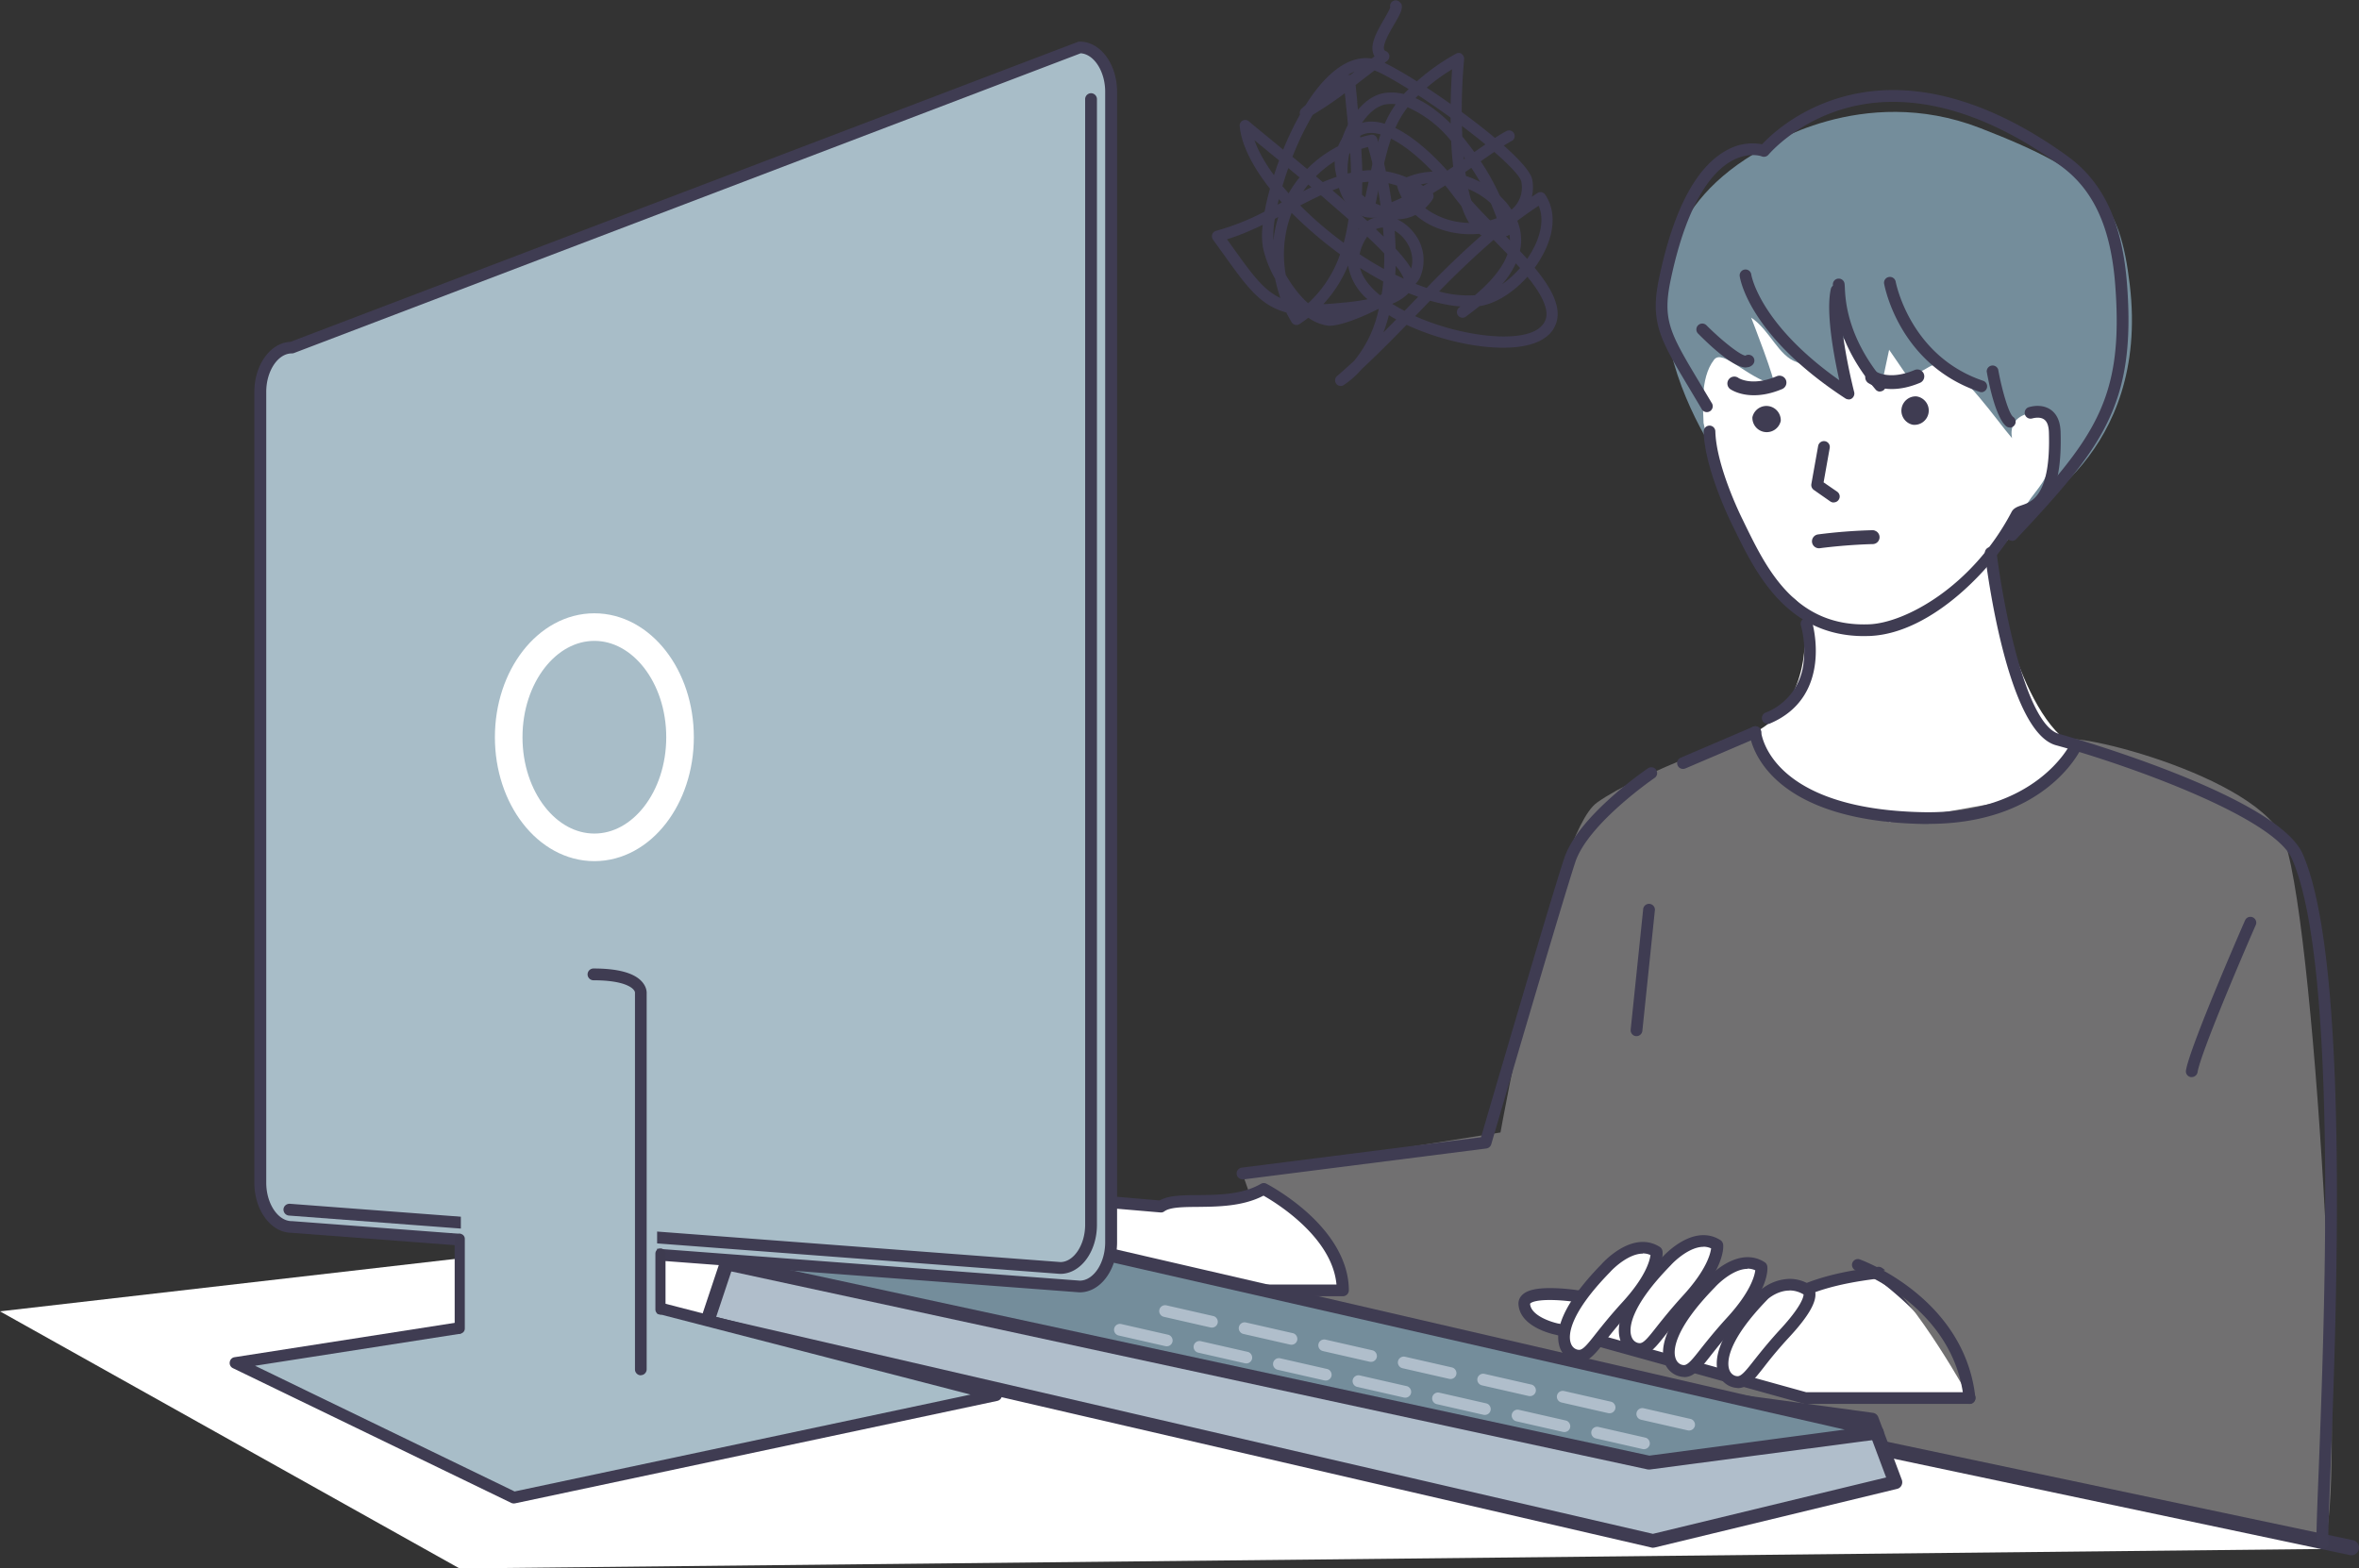 <svg xmlns="http://www.w3.org/2000/svg" id="_レイヤー_2" data-name="レイヤー 2" viewBox="0 0 212.02 140.99"><rect x="0" y="0" width="212.02" height="140.99" fill="#333333" stroke="none"/><defs><style>.cls-1{fill:#fff}.cls-2{fill:#a8bdc8}.cls-3{fill:#b0becb}.cls-4{fill:#3f3c52}.cls-5{fill:#717071}.cls-6{fill:#748d9b}</style></defs><g id="_レイヤー_1-2" data-name="レイヤー 1"><path d="m157.75 65.81 5.02 6.11 11.43 1.2s12.18-4.89 11.26-6.4c-.93-1.5 17.88 2.9 19.93 9.07 2.84 8.57 5.61 60.41 3.37 62.93l-14.44.3-53.14.52 1.13-15.95s-23.35-5.42-26.42-5.98l-4.22-12.12 23.19-3.69s4.76-26.85 8.67-29.65c3.91-2.79 14.22-6.34 14.22-6.34Z" class="cls-5"/><path d="m0 117.88 75.04-8.65 136.73 29.98-170.47 1.78L0 117.88z" class="cls-1"/><path fill="none" stroke="#3e3b50" stroke-linecap="round" stroke-miterlimit="10" stroke-width="1.37" d="M211.34 139.12 65.69 108.34"/><path d="M147.09 93.14h-.06a.53.53 0 0 1-.47-.58l1.12-10.79a.53.53 0 1 1 1.05.11l-1.12 10.79a.53.53 0 0 1-.52.47Z" class="cls-4"/><path d="M155.17 42.26s-14.48-19.04 3.27-28.89c0 0 8.88-5.98 19.5-1.87s12.58 6.56 13.48 14.12c1.81 15.28-9.74 20.63-9.74 20.63l-26.51-3.99Z" class="cls-6"/><path d="M153.54 39.96c.08 3.51 3.88 11.47 6.54 13.05s2.02 2.46 2.02 2.46 1.27 7.33-4.34 10.35c0 0 .16 5.59 12.1 8.07l12.44-2.24c-.65-.31 5.13-4.08 4.25-4.53-5.25-2.71-7.56-16.2-7.56-16.2.22-1.98 1.59-1.55 2.7-4.65.54-1.5 1.89-2.47 2.33-3.82.73-2.28.86-5.29 0-5.36-3.89-.33-3.18 2.3-3.18 2.3-1.36-1.55-4.47-6.18-6.44-6.61-1-.22-1.46.86-3.02.98l-1.59-2.32s-.65 3.01-.61 2.93c.03-.06-3.71-4.21-3.71-4.21-.68-.12.49 5.36.49 5.36s-3.81-2.75-4.43-2.95c-1.71-.56-2.41-2.85-4.14-4.02 0 0 2.38 6.08 2 5.99-2.36-.57-4.55-3.2-5.33-2.21-1.34 1.71-.95 4.74-.95 5.69l.43 1.94Z" class="cls-1"/><path d="M166.14 35.9c-.1 0-.2-.03-.29-.09-8.7-5.69-9.46-10.78-9.49-10.99a.53.53 0 0 1 .45-.59c.29-.04.55.16.59.45.01.07.73 4.43 7.91 9.5-.47-2.09-1.23-6.1-.76-8.2.06-.28.35-.46.63-.4s.46.34.4.63c-.58 2.62 1.05 8.97 1.07 9.04a.55.55 0 0 1-.2.56.5.5 0 0 1-.31.1Z" class="cls-4"/><path d="M180.83 48.61a.54.54 0 0 1-.36-.14.52.52 0 0 1-.02-.74c7.8-8.33 10.45-11.74 9.66-22.11-.39-5.17-1.95-8.57-4.9-10.71-6.96-5.05-13.7-6.82-19.5-5.13-4.38 1.28-6.73 4.09-6.76 4.12a.53.53 0 0 1-.6.16c-.04-.02-1.19-.43-2.69.39-1.67.92-3.99 3.52-5.5 10.69-.77 3.64-.06 4.82 2.57 9.22l1.1 1.84a.53.53 0 1 1-.91.53l-1.09-1.83c-2.66-4.44-3.56-5.94-2.7-9.98 1.29-6.1 3.33-9.94 6.07-11.42a4.67 4.67 0 0 1 3.17-.53c.72-.77 3.07-3.03 6.99-4.19 7.76-2.29 15.42 1.6 20.48 5.27 3.22 2.34 4.91 5.99 5.33 11.49.83 10.92-2.26 14.69-9.95 22.91a.52.52 0 0 1-.38.17Z" class="cls-4"/><path d="M160.05 37.83a1.29 1.29 0 0 1-2.55-.32 1.29 1.29 0 0 1 2.55.32Zm13.29-.76c-.09.7-.73 1.2-1.43 1.11a1.29 1.29 0 0 1 .32-2.55c.7.09 1.2.73 1.11 1.43Zm-8.53 8.1a.55.55 0 0 1-.3-.09l-1.49-1.04a.54.54 0 0 1-.22-.53l.61-3.42a.53.53 0 0 1 .61-.43c.29.05.48.32.43.61l-.55 3.09 1.22.84c.24.17.3.49.13.73a.52.52 0 0 1-.43.23Zm-5.94 19.91a.53.53 0 0 1-.21-1.01 5.4 5.4 0 0 0 3.45-4.64 8.59 8.59 0 0 0-.25-3.2.53.53 0 0 1 .35-.66c.28-.08.57.07.66.35.02.07 1.96 6.68-3.8 9.12a.52.52 0 0 1-.21.04Z" class="cls-4"/><path d="M167.54 57.18c-6.94 0-9.73-5.68-11.59-9.46l-.26-.53c-.25-.51-2.48-5.1-2.57-8.39 0-.29.22-.53.51-.54.29-.01.53.22.54.51.08 3.07 2.21 7.46 2.46 7.95l.26.54c1.89 3.85 4.47 9.13 11.11 8.86 3.18-.12 9.25-3.34 12.8-10.11.19-.35.55-.47.9-.59.92-.31 2.63-.89 2.45-6.56-.02-.58-.16-.97-.44-1.16-.41-.29-1.07-.08-1.08-.08a.53.53 0 0 1-.34-1c.12-.04 1.17-.38 2.02.21.56.39.86 1.06.89 1.99.17 5.67-1.42 7-3.17 7.6l-.33.12c-2.27 4.29-7.99 10.41-13.67 10.63l-.51.01Z" class="cls-4"/><path d="M208.77 139.24a.56.56 0 0 1-.52-.39c-.09-.32-.06-1.52.14-6.51.53-13.66 1.78-45.66-2.4-55.15-1.67-3.79-15.01-8.51-21.21-10.2-4.31-1.18-6.18-15.55-6.38-17.19a.53.53 0 1 1 1.05-.13c.52 4.25 2.54 15.46 5.61 16.3.19.05 19.55 5.46 21.9 10.79 4.27 9.71 3.02 41.88 2.49 55.61-.12 3.15-.23 5.86-.17 6.21a.52.52 0 0 1-.37.64l-.14.02ZM168.97 35.2a.5.5 0 0 1-.4-.19c-3.57-4.21-3.75-7.87-3.81-9.07 0-.13 0-.23-.02-.29a.52.52 0 0 1 .44-.6c.29-.04.56.15.6.44.02.1.02.23.03.4.05 1.11.22 4.49 3.56 8.43.19.22.16.55-.06.74a.55.55 0 0 1-.34.13Zm9.11.05c-.06 0-.11 0-.17-.03-7.19-2.43-8.51-9.41-8.57-9.71a.52.52 0 0 1 .43-.61c.29-.05.56.14.61.43.02.09 1.29 6.68 7.86 8.9.28.09.42.39.33.67a.53.53 0 0 1-.5.36Z" class="cls-4"/><path d="M173.34 74.07h-.49c-14.74-.29-15.59-7.89-15.62-8.21a.52.52 0 0 1 .48-.57c.29-.03.54.19.57.47.03.29.87 6.99 14.59 7.25 10.07.19 13.17-6.06 13.2-6.13a.53.53 0 0 1 .7-.25c.26.12.37.44.25.7-.13.28-3.32 6.73-13.68 6.73Z" class="cls-4"/><path d="M151.26 69.12c-.2 0-.4-.12-.48-.32a.52.52 0 0 1 .28-.69l6.5-2.78c.27-.11.58 0 .69.28.11.27 0 .58-.28.69l-6.5 2.78a.52.52 0 0 1-.21.04Zm5.68-36.08c-.61 0-1.81-.53-4.32-3.05a.53.53 0 0 1 0-.75.53.53 0 0 1 .75 0c1.42 1.42 3.02 2.67 3.5 2.73.21-.13.49-.1.67.09.2.21.18.55-.03.74a.77.77 0 0 1-.56.22Zm40.05 63.78h-.09a.52.52 0 0 1-.43-.61c.36-2.15 5.1-13.01 5.31-13.48a.52.52 0 0 1 .69-.27c.27.12.39.43.27.69-1.69 3.87-4.96 11.61-5.23 13.23a.53.53 0 0 1-.52.44Zm-16.35-58.39a.52.52 0 0 1-.31-.1c-.24-.17-1.06-1.03-1.77-4.93a.53.53 0 0 1 1.03-.19c.33 1.83.95 3.98 1.35 4.27a.53.53 0 0 1-.31.96Z" class="cls-4"/><path d="M141.71 116.5s-4.83-.74-4.71.74c.12 1.49 2.35 2.11 2.97 2.23l22.3 6.19h14.74c0-5.45-8.18-11.27-8.18-11.27-4.22.5-6.81 1.4-8.29 2.49l-18.84-.38Z" class="cls-1"/><path d="M177.02 126.2h-14.75s-.1 0-.14-.02l-22.28-6.19c-.41-.08-3.21-.73-3.37-2.7-.03-.32.07-.61.29-.84.41-.45 1.22-.66 2.55-.66 1.12 0 2.23.15 2.44.19l18.63.38c1.72-1.19 4.54-2.02 8.39-2.48.13-.02.26.02.37.09.34.24 8.32 5.99 8.4 11.62v.08c0 .29-.24.53-.53.53Zm-14.68-1.05h14.12c-.46-4.56-6.68-9.39-7.77-10.2-3.67.45-6.31 1.25-7.84 2.37a.53.53 0 0 1-.32.1l-18.84-.38h-.07c-.01 0-1.18-.18-2.32-.18-1.41 0-1.72.26-1.77.32l-.01.04c.09 1.04 1.87 1.62 2.55 1.76h.04l22.23 6.17Z" class="cls-4"/><path d="M85.37 106.83s-4.83-.74-4.71.74c.12 1.49 2.35 2.11 2.97 2.23l22.3 6.19h14.74c0-5.45-7.11-9.12-7.11-9.12-3.16 1.84-7.74.5-9.22 1.58l-18.97-1.63Z" class="cls-1"/><path d="M120.68 116.52h-14.74s-.1 0-.14-.02l-22.28-6.19c-.41-.08-3.21-.73-3.37-2.7-.03-.32.07-.61.29-.84.41-.45 1.22-.66 2.55-.66 1.15 0 2.3.16 2.46.19l18.78 1.61c.8-.46 2.03-.47 3.44-.48 1.86-.02 3.98-.04 5.65-1.01.16-.09.35-.1.51-.01.08.04 1.86.97 3.67 2.59 2.41 2.17 3.7 4.56 3.73 6.91v.08c0 .29-.24.53-.53.53ZM106 115.47h14.12c-.39-4.25-5.39-7.33-6.56-7.99-1.86.97-4.09.99-5.9 1.01-1.29.01-2.5.02-3.01.4a.5.5 0 0 1-.36.1l-18.97-1.63h-.04c-.01 0-1.18-.18-2.32-.18-1.41 0-1.72.26-1.77.32l-.01.04c.09 1.04 1.87 1.62 2.55 1.76h.04l22.23 6.17Z" class="cls-4"/><path d="M144.31 114.03s2.48-2.85 4.58-1.49c0 0 .25 1.74-2.73 4.96-2.97 3.22-3.35 4.71-4.58 4.34-1.24-.37-2.23-2.73 2.73-7.81Z" class="cls-1"/><path d="M141.93 122.41a1.92 1.92 0 0 1-1.8-1.5c-.31-1.21.09-3.46 3.8-7.26.05-.06 1.77-2.01 3.72-2.01.55 0 1.06.15 1.53.45.13.08.21.22.24.37.03.2.2 2.08-2.86 5.39a37.81 37.81 0 0 0-2.26 2.68c-.96 1.22-1.49 1.89-2.36 1.89Zm5.72-9.72c-1.22 0-2.54 1.21-2.95 1.67-3.7 3.79-3.72 5.66-3.55 6.28.12.47.42.62.58.67a.8.8 0 0 0 .2.03c.36 0 .8-.56 1.53-1.49.54-.68 1.28-1.61 2.31-2.74 2.1-2.28 2.5-3.74 2.57-4.29-.22-.1-.45-.15-.7-.15Z" class="cls-4"/><path d="M149.76 113.41s2.48-2.85 4.58-1.49c0 0 .25 1.74-2.73 4.96-2.97 3.22-3.34 4.71-4.58 4.34-1.24-.37-2.23-2.73 2.73-7.81Z" class="cls-1"/><path d="M147.38 121.8a1.92 1.92 0 0 1-1.8-1.5c-.31-1.21.09-3.46 3.8-7.26.05-.06 1.77-2.01 3.72-2.01.55 0 1.06.15 1.53.45.13.08.21.22.24.37.03.2.19 2.08-2.86 5.39-1.01 1.09-1.7 1.97-2.26 2.68-.96 1.22-1.49 1.89-2.36 1.89Zm5.72-9.72c-1.22 0-2.54 1.21-2.95 1.67-3.7 3.79-3.72 5.66-3.55 6.29.12.47.42.62.58.67a.8.8 0 0 0 .2.03c.36 0 .8-.56 1.53-1.49.54-.68 1.28-1.61 2.31-2.74 2.1-2.28 2.5-3.74 2.57-4.29-.22-.1-.45-.15-.7-.15Z" class="cls-4"/><path d="M153.72 115.39s2.48-2.85 4.58-1.49c0 0 .25 1.74-2.73 4.96-2.97 3.22-3.34 4.71-4.58 4.34-1.24-.37-2.23-2.73 2.73-7.81Z" class="cls-1"/><path d="M151.35 123.78a1.92 1.92 0 0 1-1.8-1.5c-.31-1.21.09-3.46 3.8-7.26.05-.06 1.77-2.01 3.72-2.01.55 0 1.06.15 1.53.45.13.08.21.22.24.37.03.2.2 2.08-2.86 5.39-1.01 1.09-1.7 1.97-2.26 2.68-.96 1.22-1.49 1.89-2.36 1.89Zm5.72-9.72c-1.22 0-2.54 1.21-2.95 1.67-3.7 3.79-3.72 5.66-3.55 6.28.12.47.42.62.58.67a.8.8 0 0 0 .2.03c.36 0 .8-.56 1.53-1.49.54-.68 1.28-1.61 2.31-2.74 2.1-2.28 2.5-3.74 2.57-4.29-.22-.1-.45-.15-.7-.15Z" class="cls-4"/><path d="M158.55 116.38s1.86-1.73 3.96-.37c0 0 .87.62-2.11 3.84-2.97 3.22-3.35 4.71-4.58 4.34-1.24-.37-2.23-2.73 2.73-7.81Z" class="cls-1"/><path d="M156.18 124.77a1.92 1.92 0 0 1-1.8-1.5c-.31-1.22.09-3.46 3.8-7.26a4.21 4.21 0 0 1 2.66-1.05c.69 0 1.35.2 1.97.61.09.06.31.25.35.66.09.87-.68 2.17-2.36 3.98a37.81 37.81 0 0 0-2.26 2.68c-.96 1.22-1.49 1.89-2.36 1.89Zm4.65-8.76c-1.08 0-1.91.74-1.92.75-3.66 3.75-3.68 5.62-3.52 6.25.12.47.42.62.58.67a.8.8 0 0 0 .2.03c.36 0 .8-.56 1.53-1.49.54-.68 1.28-1.61 2.32-2.74 1.91-2.07 2.08-2.92 2.08-3.12-.4-.24-.83-.36-1.28-.36Z" class="cls-4"/><path d="M168.84 114.4s16.08-6.28 19.25-8.91c3.16-2.63 18.44 10.01 18.44 10.01l-29.51 10.17s-4.76-8.69-8.18-11.27Z" class="cls-5"/><path d="M111.67 106.01a.52.52 0 0 1-.52-.46.53.53 0 0 1 .46-.59l21.5-2.73c.8-2.75 6.35-21.71 7.48-25.09 1.26-3.79 7.28-7.91 7.53-8.08.24-.16.57-.1.73.14.16.24.1.57-.14.73-.06.04-5.97 4.1-7.12 7.55-1.2 3.61-7.5 25.16-7.56 25.38a.54.54 0 0 1-.44.38l-21.84 2.78h-.07Zm65.34 20.19a.52.52 0 0 1-.52-.47c-.91-8.35-9.6-11.5-9.69-11.53a.53.53 0 0 1-.32-.67c.1-.27.4-.42.67-.32.09.03 9.41 3.39 10.39 12.41a.53.53 0 0 1-.47.58h-.06Zm-8.51-78.5a.62.62 0 0 1-.19 1.21c-.02 0-2.19.04-4.75.37a.63.63 0 0 1-.7-.54.63.63 0 0 1 .54-.7 47.7 47.7 0 0 1 4.88-.38c.07 0 .15.01.21.03Zm-10.87-12.17c-1.33 0-2.07-.52-2.12-.55a.62.62 0 0 1 .73-1.01c.04.03 1.23.79 3.45-.15.32-.13.68.01.82.33a.63.63 0 0 1-.33.82c-1 .42-1.85.56-2.54.56Zm12.39-.56c-1.33 0-2.07-.52-2.12-.55a.62.62 0 0 1 .73-1.01c.04.03 1.23.79 3.45-.15.32-.13.68.01.82.33a.63.63 0 0 1-.33.82c-1 .42-1.85.56-2.54.56ZM125.92.28c.23.45-.08 1-.61 1.9-.4.68-1.06 1.83-.91 2.27.01.03.03.09.16.15a.5.5 0 0 1 .31.41.53.53 0 0 1-.2.47l-.23.17c3.61 1.73 12.92 8.38 13.28 10.52a3.8 3.8 0 0 1-.04 1.51l.51-.33a.5.5 0 0 1 .69.15c.87 1.3.89 3.05.03 4.91-.27.58-.6 1.14-.98 1.66 1.28 1.55 2.16 3.04 2.06 4.36a2.55 2.55 0 0 1-1.09 1.9c-1.26.95-3.75 1.18-6.84.64a23.35 23.35 0 0 1-5.64-1.77c-1.3 1.33-2.62 2.67-4.01 3.96a8.33 8.33 0 0 1-1.6 1.43.5.5 0 0 1-.62-.8c.52-.45 1.02-.9 1.53-1.37a10.82 10.82 0 0 0 2.2-4.67c-1.81.93-3.77 1.63-4.6 1.52a4 4 0 0 1-1.73-.71c-.25.2-.51.38-.79.57a.5.5 0 0 1-.39.07.5.5 0 0 1-.32-.23c-.17-.29-.34-.58-.48-.88-2.34-.63-3.52-2.28-5.59-5.16l-1-1.39a.53.53 0 0 1-.07-.47.51.51 0 0 1 .35-.32 22 22 0 0 0 4.36-1.73c.12-.65.28-1.34.48-2.06-1.61-2.04-2.58-4.01-2.72-5.63a.5.5 0 0 1 .27-.49.5.5 0 0 1 .56.07c.39.34 1.06.88 1.91 1.58l1.17.96c.46-1.13.97-2.19 1.51-3.15a.53.53 0 0 1 .14-.53l.29-.26.08-.07c.58-.93 1.19-1.73 1.81-2.36 1.37-1.41 2.76-2.02 4.12-1.82l.26-.2a1.23 1.23 0 0 1-.12-.26c-.3-.88.39-2.06.99-3.1.21-.36.49-.85.54-1.04a.5.5 0 0 1 .26-.57l.04-.02a.5.5 0 0 1 .64.24Zm-4.55 6.45.39-.3c-.21.08-.41.19-.62.32a.45.45 0 0 1 .23-.01Zm.61 2.44.19 1.95c.25-.09.51-.15.8-.18 2.37-.2 5.25 2.29 7.23 4.54a8.14 8.14 0 0 1 5.19 2.74c.17.21.32.42.46.63a2.6 2.6 0 0 0 .88-2.52c-.1-.61-2.06-2.61-6.11-5.58-3.25-2.37-5.98-4-7.08-4.42l-1.02.78-.68.53.15 1.51Zm-5.81 4.93 1.31 1.09c.8-.82 1.74-1.5 2.78-2.04l.12-.26c.23-.47.51-.85.82-1.15-.07-.84-.16-1.67-.24-2.47l-.09-.89c-.87.65-1.77 1.27-2.88 1.94a26.43 26.43 0 0 0-1.83 3.78Zm-1.4.84.19-.52-1.43-1.17-.78-.64c.34.97.94 2.03 1.75 3.14l.27-.81Zm7.5-2.59c.3-.09.61-.17.92-.23a.5.5 0 0 1 .59.34c.3.95.56 1.94.78 2.94.61.1 1.23.27 1.86.54a6.76 6.76 0 0 1 2.34-.51c-1.94-2.04-4.16-3.6-5.72-3.47a1.8 1.8 0 0 0-.79.25l.01.14Zm-6.45 5.03c.29-.51.62-.99.98-1.43l-1.01-.84c-.2.55-.37 1.09-.53 1.62l.56.65Zm5.3-1.78.3-.07c0-.59-.03-1.18-.07-1.77l-.27.12c-.17.58-.13 1.17.04 1.72Zm2.38-.29c-.17-.75-.36-1.46-.55-2.1l-.6.17c.04.66.07 1.31.09 1.97.35-.04.71-.06 1.06-.05Zm-4.61 1.06c.42-.18.84-.34 1.26-.48a4.1 4.1 0 0 1-.19-1.39c-.62.39-1.18.84-1.69 1.35l.63.53Zm-1.02.46-.29-.24c-.16.19-.31.4-.45.6.25-.12.49-.25.74-.36Zm-2.66 1.37-.27-.3-.12.5.38-.2Zm6.17-.3a5.3 5.3 0 0 1-.82-1.08c-.27.09-.53.18-.8.29l1.58 1.37.04-.58Zm-1.89 2.94c.42.34.85.67 1.28.99.19-.69.33-1.4.43-2.12l-2.48-2.16c-.61.28-1.23.59-1.86.92.79.8 1.67 1.59 2.63 2.37Zm3.73-2.77c.27.16.56.29.86.4-.1-.73-.23-1.45-.36-2.13-.43-.02-.85 0-1.28.05l-.03 1.11c.25.22.52.41.8.58Zm-8.77 3.56c.08-.72.22-1.43.44-2.12l-.31.16a9.51 9.51 0 0 0-.13 1.96Zm.15 3.42a9.82 9.82 0 0 1-1.09-2.8 7.14 7.14 0 0 1-.02-2.04c-1.04.5-2.1.96-3.21 1.3l.58.81c1.68 2.34 2.7 3.76 4.22 4.47-.2-.57-.36-1.16-.48-1.75Zm2.97 2.21a10.65 10.65 0 0 0 2.87-4.4 38.37 38.37 0 0 1-4.35-3.72 10.33 10.33 0 0 0-.53 5.56c.55.96 1.25 1.89 2.01 2.56Zm8.91-8.73a5.57 5.57 0 0 1-.89-1.71.58.58 0 0 1-.02-.13 7.59 7.59 0 0 0-.78-.22c.14.74.26 1.48.36 2.22.45.04.91 0 1.34-.17Zm-3.58 1.34c.35-.23.69-.34.94-.39l.06-.01a5.76 5.76 0 0 1-1.56-.76l-.06.6.62.56Zm9.81.14a22.4 22.4 0 0 1-1.97-2.25 24.6 24.6 0 0 0-1.03-1.31 6.7 6.7 0 0 0-2.01.13c.31.19.63.41.95.65.21.16.26.46.11.69-.2.3-.43.57-.67.79a6.77 6.77 0 0 0 4.62 1.3Zm-5.09-2.26c-.25-.17-.49-.32-.73-.46.14.26.3.49.48.71l.26-.25Zm7.38 1.66a6.89 6.89 0 0 0-3.77-2.67l.32.43c.56.77 1.42 1.67 2.37 2.64.27-.07.66-.2 1.07-.4Zm-12.85 1.16-.04-.04-.02.12a.55.55 0 0 1 .06-.08Zm6.08 5.31a80.14 80.14 0 0 1 5.15-4.92 8.2 8.2 0 0 1-4.28-.49 6.45 6.45 0 0 1-1.88-1.15c-.52.26-1.07.39-1.64.4.55.25 1.06.65 1.48 1.19a3.9 3.9 0 0 1 .55 4.07c-.08.17-.21.35-.38.54.34.13.68.26 1.01.37Zm-3.87-4.61-.06-.81c-.09 0-.19 0-.28.03-.12.02-.24.06-.36.11l.7.67Zm.03 2.9c.02-.46.03-.93.02-1.39a37.5 37.5 0 0 0-1.53-1.51 4.22 4.22 0 0 0-.68 1.58c.73.49 1.47.93 2.19 1.33Zm2.44-.02c.25-.88.04-1.83-.58-2.62-.26-.34-.57-.6-.9-.79.04.55.07 1.09.08 1.61.66.71 1.12 1.3 1.4 1.79Zm-5.97 3.04h.07c.52-.06 1.24-.14 1.98-.29a5.12 5.12 0 0 1-1.75-3.04 11.7 11.7 0 0 1-2.22 3.48c.58-.02 1.21-.08 1.92-.15Zm3.32-.73c.06-.38.11-.77.14-1.16-.67-.36-1.36-.76-2.08-1.21.25.96.99 1.79 1.79 2.45l.14-.08Zm12.5-4.29-.07.39.65.71c.28-.41.53-.84.74-1.29.36-.79.84-2.22.29-3.48-.66.43-1.29.88-1.92 1.35.31.76.41 1.54.31 2.33Zm-10.51 2.89a3.7 3.7 0 0 0-.74-1.16v.23c0 .19-.02.38-.03.56l.78.37Zm9.54-3.45c0-.37-.06-.74-.17-1.11l-.51.41.69.7Zm-3.15 4.93c1.55-1.31 2.52-2.54 2.93-3.7l-1.25-1.28a79.82 79.82 0 0 0-4.9 4.64 9.9 9.9 0 0 0 3.22.34Zm-6.33 1.41.55-.57.68-.7-.87-.33c-.38.41-.89.72-1.46.96.35.22.72.43 1.1.63Zm-.74.76c-.23-.12-.45-.25-.66-.38-.14.54-.3 1.06-.49 1.55l1.15-1.17Zm11.13-4.62-.38-.42a7.95 7.95 0 0 1-1.23 1.88c.57-.4 1.12-.9 1.61-1.46Zm1.68 5.43c.43-.32.65-.7.69-1.16.07-.95-.66-2.19-1.71-3.48-1.26 1.41-2.86 2.43-4.31 2.64-.38.31-.79.62-1.22.94a.5.5 0 0 1-.71-.11.51.51 0 0 1 .11-.71l.12-.09c-.81-.06-1.73-.23-2.74-.52l-1.02 1.06-.32.33c4.06 1.81 9.32 2.46 11.12 1.1Z" class="cls-4"/><path d="M131.36 4.85c.16.1.25.29.23.48a51.19 51.19 0 0 0-.16 6.94c.37.45.73.92 1.08 1.4 1.19-.83 2.22-1.55 2.89-1.89a.5.5 0 0 1 .68.22.5.5 0 0 1-.22.68c-.61.31-1.61 1.01-2.78 1.82a21.28 21.28 0 0 1 2.81 6.07.5.5 0 0 1-.28.57c-1.26.58-2.16.25-2.69-.13-1.14-.81-1.79-2.72-2.14-4.93-3.78 2.54-6.96 4.24-8.72 3.17-1.64-1-2.29-3.13-1.75-5.7.51-2.39 2.12-4.94 4.21-5.2a4.6 4.6 0 0 1 1.65.1 19.16 19.16 0 0 1 4.74-3.65.52.52 0 0 1 .47.04Zm-.98 6.27c-.03-2.01.06-3.82.13-4.89a17.2 17.2 0 0 0-3.29 2.59c1.1.49 2.17 1.3 3.17 2.3Zm-7.48 5.74c.67-3.24 1.13-5.49 2.54-7.49a3.66 3.66 0 0 0-.81 0c-1.41.18-2.85 2.07-3.35 4.41-.45 2.13.03 3.85 1.28 4.62h.01l.32-1.54Zm7.71-1.88c-.09-.76-.15-1.53-.18-2.3a10.45 10.45 0 0 0-3.92-3.04c-1.48 1.94-1.93 4.1-2.62 7.43l-.31 1.5c1.75-.16 4.64-1.96 7.03-3.59Zm1.06-.73-.12-.17.02.24.1-.07Zm1.83 5.95c.37.26.79.32 1.28.18a20.5 20.5 0 0 0-2.54-5.29l-.54.37c.31 2.23.86 4.07 1.8 4.74Z" class="cls-4"/><path d="m148.56 138.51 21.78-5.27-2.11-5.62L65.3 113.57l-1.75 5.27 85.01 19.67z" class="cls-3"/><path d="M148.56 139.13s-.09 0-.14-.02l-85.01-19.67a.62.62 0 0 1-.45-.8l1.76-5.27a.62.62 0 0 1 .67-.42L168.32 127c.23.03.42.18.5.4l2.11 5.62c.06.17.05.35-.03.51a.6.6 0 0 1-.4.31l-21.78 5.27-.15.02Zm-84.21-20.74 84.21 19.49 20.96-5.07-1.73-4.62-102.05-13.93-1.38 4.14Z" class="cls-4"/><path d="m65.3 113.57 82.91 17.91 21.08-2.81-76.94-17.56-27.05 2.46z" class="cls-6"/><path d="m148.21 132.1-.13-.01-82.91-17.92a.62.62 0 0 1 .07-1.22l27.05-2.46.19.01 76.35 17.67c.29.07.5.33.48.63a.62.62 0 0 1-.54.59l-20.5 2.71h-.08ZM69.4 113.81l78.84 17.04 17.56-2.34-73.49-16.78-22.91 2.08Z" class="cls-4"/><path d="M99.86 111.67c0 2.19-1.26 3.97-2.82 3.97l-70.82-5.35c-1.56 0-2.82-1.78-2.82-3.97V35.23c0-2.2 1.26-3.98 2.82-3.98L97.04 4.26c1.56 0 2.82 1.78 2.82 3.98v103.43Z" class="cls-2"/><path d="M97.04 116.17H97l-70.81-5.35c-1.84-.02-3.33-2.03-3.33-4.5V35.23c0-2.44 1.45-4.43 3.24-4.5L96.86 3.77a.58.58 0 0 1 .19-.03c1.85 0 3.35 2.02 3.35 4.5v103.43c0 2.48-1.5 4.5-3.35 4.5Zm.09-111.38L26.41 31.74a.58.58 0 0 1-.19.03c-1.24 0-2.29 1.58-2.29 3.45v71.1c0 1.87 1.05 3.45 2.29 3.45h.04l70.8 5.35c1.24-.02 2.27-1.59 2.27-3.45V8.24c0-1.82-1-3.37-2.2-3.45Z" class="cls-4"/><path d="M95.3 114.51h-.04l-69.29-5.24a.54.54 0 0 1-.49-.57c.02-.29.27-.5.57-.49l69.27 5.24c1.2-.02 2.21-1.55 2.21-3.36V8.91c0-.29.24-.53.53-.53s.53.24.53.53V110.1c0 2.43-1.47 4.41-3.29 4.41Z" class="cls-4"/><path d="m89.52 125.41-43.34 9.21-25.01-12.11 35.61-5.56 32.74 8.46z" class="cls-2"/><path d="M46.18 135.15a.6.6 0 0 1-.23-.05l-25.01-12.11a.51.51 0 0 1-.29-.55.51.51 0 0 1 .44-.44l35.62-5.56c.07-.01.14 0 .21.01l32.74 8.46c.24.06.4.28.39.52 0 .24-.18.45-.42.5l-43.34 9.21-.11.01Zm-23.26-12.38 23.33 11.3 40.98-8.71-30.46-7.87-33.84 5.28Z" class="cls-4"/><path d="m58.53 124.84-16.59-.63V80.65l16.59.63v43.56z" class="cls-2"/><path d="M58.53 125.37h-.02l-16.58-.64a.53.53 0 0 1-.51-.53V80.64c0-.14.06-.28.16-.38.1-.1.24-.15.39-.15l16.58.64c.28.01.51.24.51.53v43.56c0 .14-.06.28-.16.38a.56.56 0 0 1-.37.15Zm-16.06-1.67 15.53.6V81.79l-15.53-.6v42.51Z" class="cls-2"/><path d="m104.87 121.02-.12-.01-4.21-.96a.53.53 0 0 1-.4-.63.53.53 0 0 1 .63-.4l4.21.96c.28.06.46.35.4.63a.53.53 0 0 1-.51.41Zm7.15 1.54-.12-.01-4.21-.96a.53.53 0 0 1-.4-.63.53.53 0 0 1 .63-.4l4.21.96c.28.06.46.35.4.63a.53.53 0 0 1-.51.41Zm7.14 1.54-.12-.01-4.21-.96a.53.53 0 0 1-.4-.63.53.53 0 0 1 .63-.4l4.21.96c.28.06.46.35.4.63a.53.53 0 0 1-.51.41Zm7.15 1.54-.12-.01-4.21-.96a.53.53 0 0 1-.4-.63.53.53 0 0 1 .63-.4l4.21.96c.28.06.46.35.4.63a.53.53 0 0 1-.51.41Zm7.15 1.55-.12-.01-4.21-.96a.53.53 0 0 1-.4-.63.53.53 0 0 1 .63-.4l4.21.96c.28.06.46.35.4.63a.53.53 0 0 1-.51.41Zm7.15 1.54-.12-.01-4.21-.96a.53.53 0 0 1-.4-.63.53.53 0 0 1 .63-.4l4.21.96c.28.06.46.35.4.63a.53.53 0 0 1-.51.41Zm7.15 1.54-.12-.01-4.21-.96a.53.53 0 0 1-.4-.63.53.53 0 0 1 .63-.4l4.21.96c.28.06.46.35.4.63a.53.53 0 0 1-.51.41Zm-38.83-10.93-.12-.01-4.21-.96a.53.53 0 0 1-.4-.63.53.53 0 0 1 .63-.4l4.21.96c.28.06.46.35.4.63a.53.53 0 0 1-.51.41Zm7.15 1.54-.12-.01-4.21-.96a.53.53 0 0 1-.4-.63.53.53 0 0 1 .63-.4l4.21.96c.28.06.46.35.4.63a.53.53 0 0 1-.51.41Zm7.15 1.54-.12-.01-4.21-.96a.53.53 0 0 1-.4-.63.53.53 0 0 1 .63-.4l4.21.96c.28.06.46.35.4.63a.53.53 0 0 1-.51.41Zm7.15 1.54-.12-.01-4.21-.96a.53.53 0 0 1-.4-.63.53.53 0 0 1 .63-.4l4.21.96c.28.06.46.35.4.63a.53.53 0 0 1-.51.41Zm7.14 1.54-.12-.01-4.21-.96a.53.53 0 0 1-.4-.63.53.53 0 0 1 .63-.4l4.21.96c.28.06.46.35.4.63a.53.53 0 0 1-.51.41Zm7.15 1.54-.12-.01-4.21-.96a.53.53 0 0 1-.4-.63.53.53 0 0 1 .63-.4l4.21.96c.28.06.46.35.4.63a.53.53 0 0 1-.51.41Zm7.15 1.55-.12-.01-4.21-.96a.53.53 0 0 1-.4-.63.53.53 0 0 1 .63-.4l4.21.96c.28.06.46.35.4.63a.53.53 0 0 1-.51.41Z" class="cls-3"/><path d="M57.6 123.63a.53.53 0 0 1-.53-.53V89.23c0-.29-.68-1.11-3.73-1.11-.29 0-.53-.24-.53-.53s.24-.53.53-.53c2.2 0 3.67.4 4.37 1.2.4.46.42.89.41 1.05v33.78c0 .29-.24.53-.53.53Z" class="cls-4"/><path fill="none" stroke="#3e3b50" stroke-linecap="round" stroke-miterlimit="10" stroke-width=".91" d="M41.32 119.43v-8.07m18.04 6.36v-5.04"/><ellipse cx="53.42" cy="66.27" fill="none" stroke="#fff" stroke-miterlimit="10" stroke-width="2.48" rx="7.7" ry="9.9"/></g></svg>